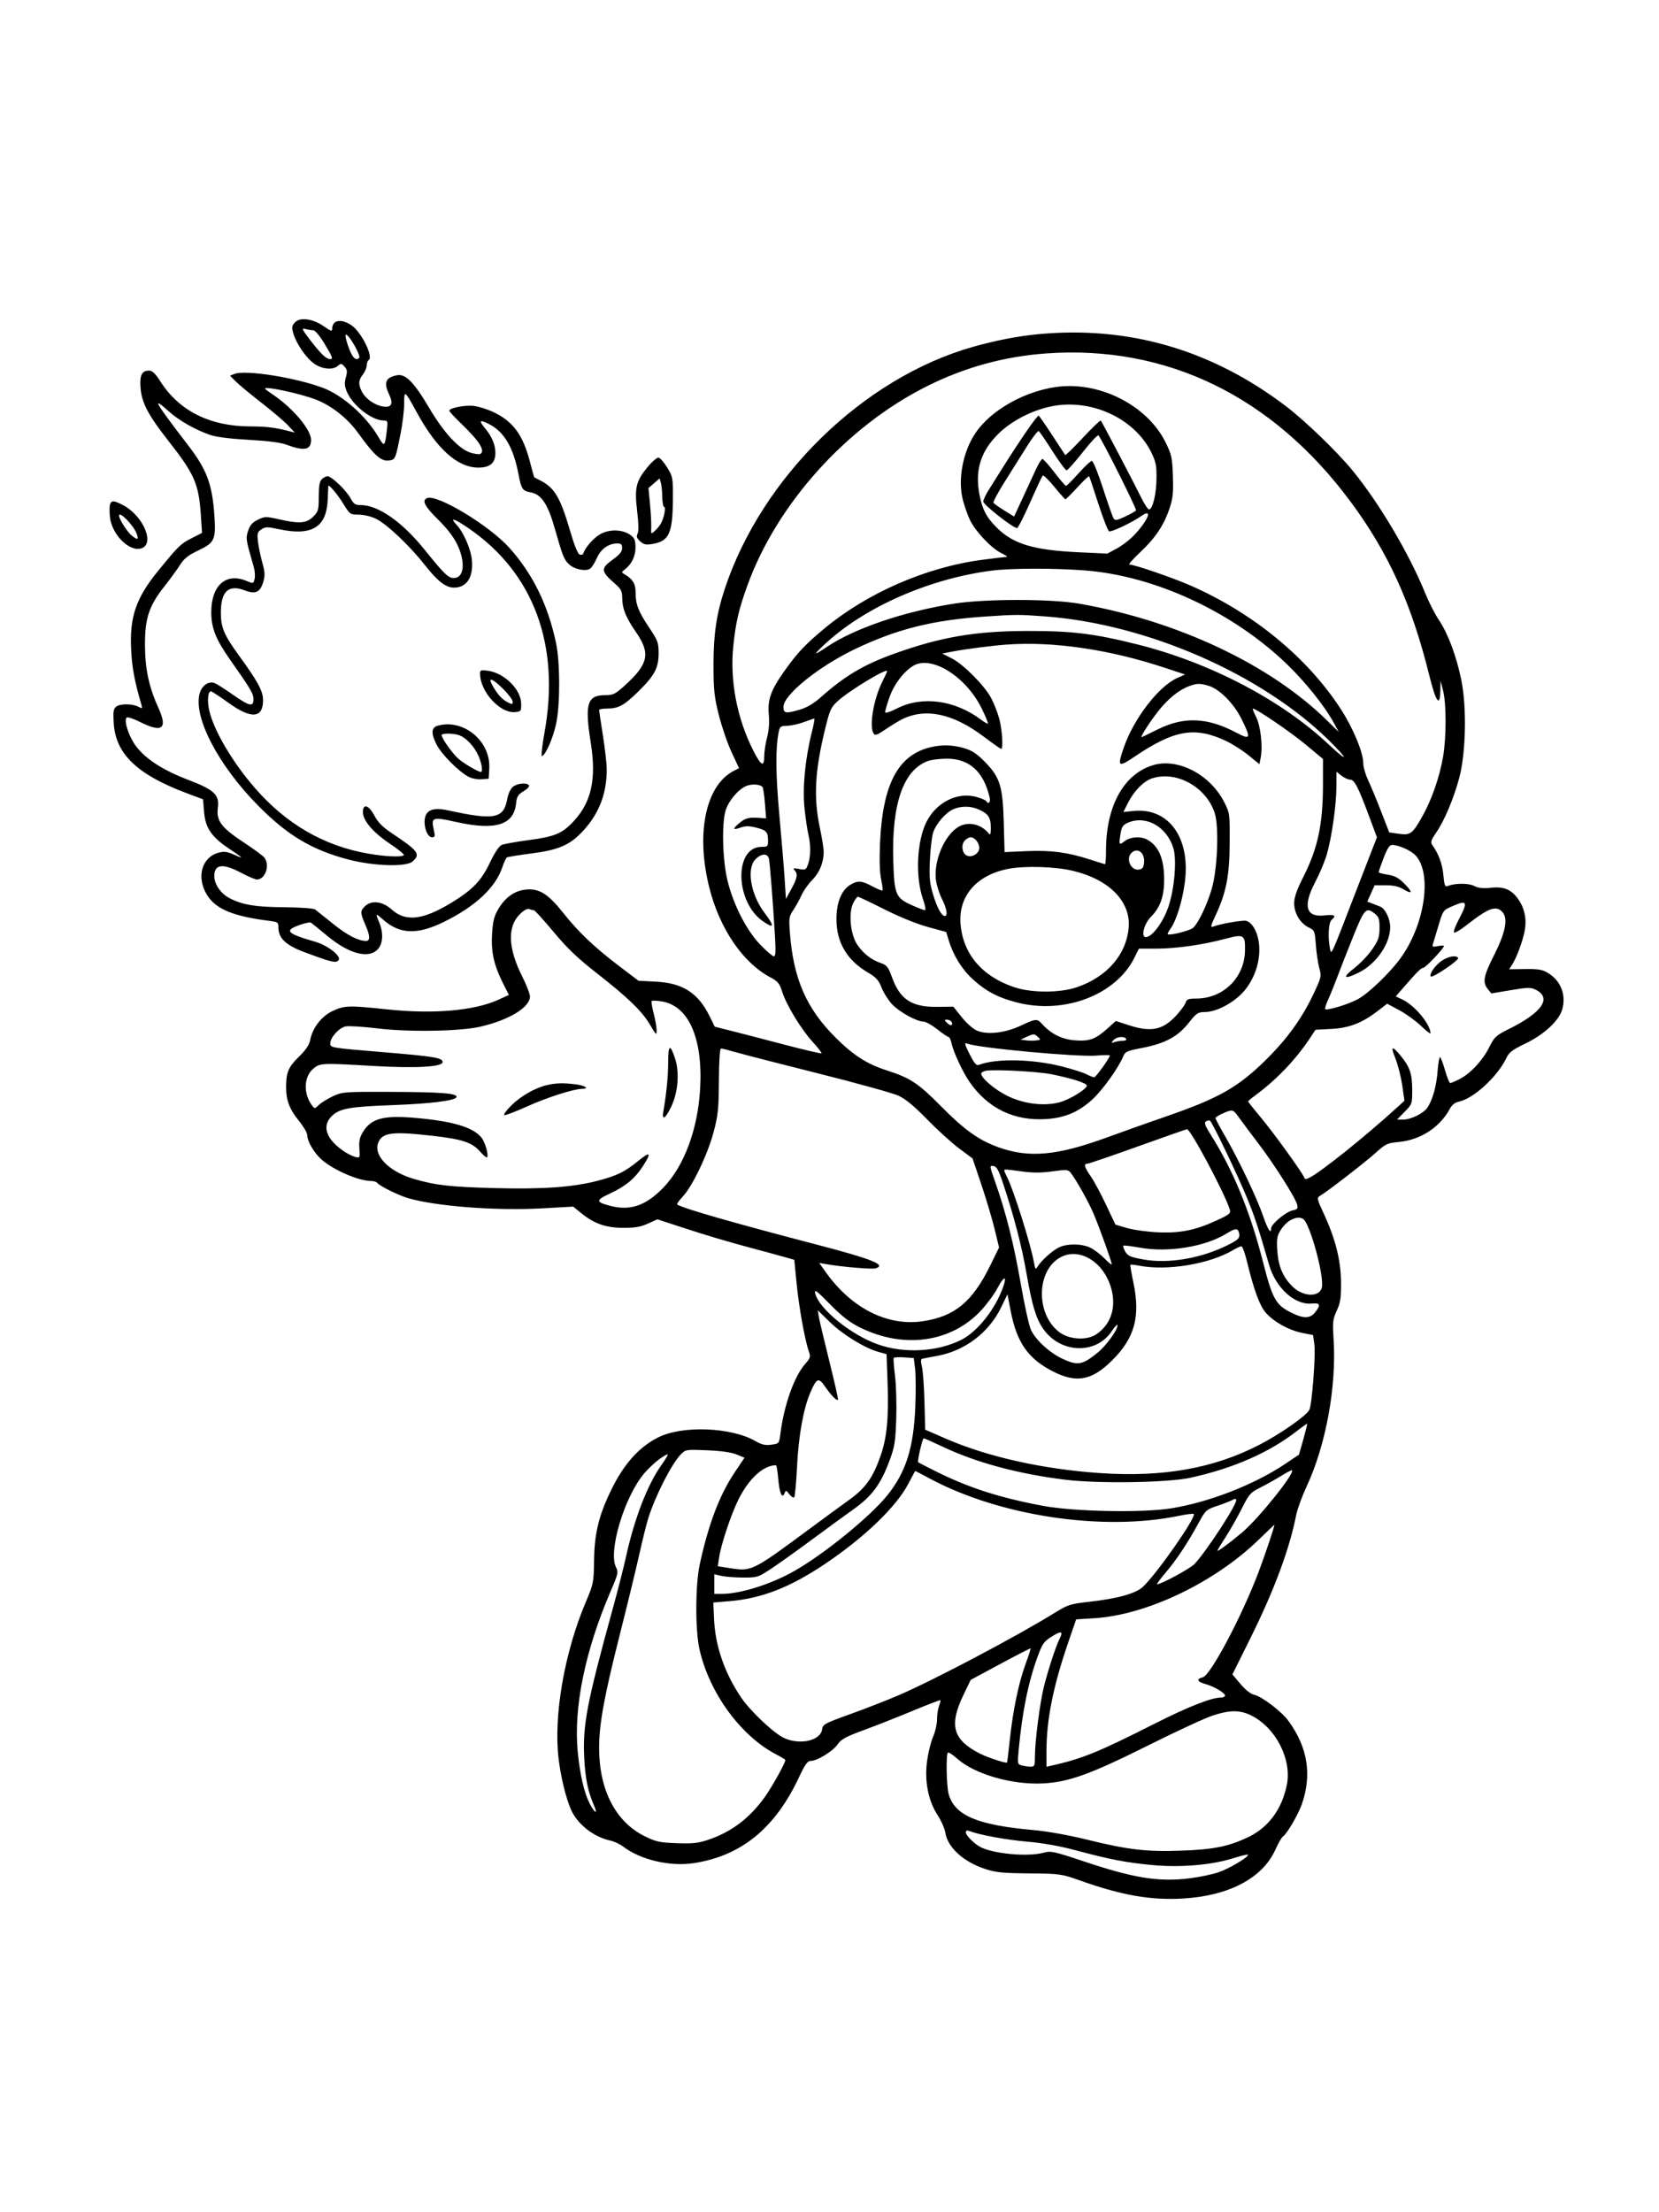<svg xmlns="http://www.w3.org/2000/svg" width="864" height="1152" viewBox="0 0 864 1152" version="1.1">
	<path d="M 153.590 167.901 C 151.930 169.735, 151.831 170.494, 152.822 173.800 C 154.458 179.260, 159.678 186.709, 163.860 189.551 C 167.962 192.339, 173.495 192.767, 176.009 190.492 C 177.502 189.140, 177.855 189.183, 179.410 190.900 C 180.852 192.494, 180.971 193.445, 180.115 196.544 C 179.318 199.432, 179.426 201.085, 180.592 203.885 C 183.592 211.088, 193.550 218.918, 199.784 218.978 C 201.950 218.999, 202.037 219.273, 201.454 224.250 C 200.478 232.578, 200.161 232.840, 197.204 227.765 C 190.762 216.709, 178.518 205.834, 168.143 201.952 C 153.730 196.559, 127.893 192.494, 122.140 194.715 L 119.780 195.626 122.893 198.739 C 124.606 200.452, 130.618 205.434, 136.253 209.810 C 141.889 214.186, 148.075 219.454, 150 221.515 L 153.500 225.264 150.500 224.500 C 142.926 222.573, 138.840 222.084, 129.960 222.044 C 109.284 221.949, 93.289 213.911, 83.610 198.750 C 80.849 194.426, 79.356 193, 77.592 193 C 73.864 193, 72.710 195.312, 73.181 201.832 C 73.746 209.635, 77.102 216.078, 87.506 229.329 C 101.395 247.020, 103.514 251.870, 104.619 268.500 L 105.216 277.500 99.618 280.367 C 94.081 283.204, 92.947 284.310, 82.569 297 C 70.785 311.409, 67.416 321.215, 68.311 338.500 C 68.798 347.911, 70.033 354.522, 73.608 366.863 C 74.239 369.041, 74.121 369.135, 72.110 368.059 C 68.961 366.374, 62.491 366.347, 60.486 368.012 C 59.060 369.195, 58.845 370.677, 59.229 376.668 C 60.254 392.637, 71.428 403.353, 97.123 413.007 L 105.746 416.247 106.267 422.743 C 106.930 431, 110.116 435.776, 118.878 441.646 C 127.032 447.109, 127.369 447.493, 121.875 445.063 C 118.194 443.435, 116.684 443.249, 113.742 444.061 C 104.924 446.496, 102.134 457.089, 107.910 466.197 C 112.515 473.458, 121.522 477.171, 140.250 479.525 C 144.639 480.077, 145 480.334, 145 482.913 C 145 488.571, 148.803 492.200, 158.535 495.829 C 172.672 501.101, 174.791 501.614, 176.245 500.121 C 178.167 498.146, 170.947 492.367, 164.081 490.384 C 149.263 486.106, 147.850 484.588, 155.992 481.696 C 158.767 480.711, 161.424 480.144, 161.897 480.436 C 162.370 480.729, 166.185 483.817, 170.373 487.300 C 181.550 496.593, 191.691 499.400, 196.545 494.545 C 199.454 491.637, 199.837 485.938, 197.500 480.346 C 195.437 475.409, 195.511 475.364, 199.677 479.022 C 208.269 486.565, 217.385 486.856, 231.276 480.028 C 247.542 472.032, 258.001 462.267, 261.552 451.762 C 262.432 449.156, 263.539 446.785, 264.011 446.493 C 264.484 446.201, 270.187 445.278, 276.685 444.441 C 291.174 442.576, 296.941 440.033, 303.867 432.456 C 312.075 423.474, 316.019 413.114, 315.987 400.614 C 315.980 397.801, 315.086 389.875, 314 383 C 312.914 376.125, 312.020 370.163, 312.013 369.750 C 312.006 369.337, 313.771 369, 315.935 369 C 322.028 369, 324.953 367.429, 332.326 360.196 C 340.938 351.749, 343 347.871, 343 340.124 C 343 334.629, 342.607 333.580, 337.932 326.590 C 332.363 318.264, 331 314.659, 331 308.257 C 331 303.988, 329.528 301.600, 325.363 299.114 C 323.552 298.032, 323.553 297.960, 325.420 296.516 C 329.007 293.741, 330.988 289.626, 330.962 285 C 330.942 281.313, 330.464 280.155, 328.316 278.589 C 324.241 275.616, 317.294 275.455, 312.530 278.223 C 309.003 280.273, 304.818 285.045, 303.757 288.228 C 303.550 288.850, 302.690 289.095, 301.846 288.771 C 300.910 288.412, 299.030 283.766, 297.020 276.841 C 291.906 259.228, 288.859 254.007, 281.521 250.280 C 279.859 249.436, 278.389 248.654, 278.252 248.542 C 278.116 248.430, 277.133 244.930, 276.068 240.765 C 272.380 226.347, 267.090 219.220, 256.465 214.355 C 253.645 213.064, 249.345 211.735, 246.909 211.401 C 242.446 210.789, 234 212.402, 234 213.866 C 234 214.300, 236.731 217.278, 240.069 220.484 C 249.662 229.699, 252.854 234.736, 250.156 236.403 C 249.692 236.690, 247.589 236.449, 245.482 235.868 C 239.331 234.169, 231.312 225.626, 223.593 212.548 C 215.577 198.967, 211.187 194.513, 206.701 195.410 C 200.792 196.592, 199.714 199.236, 202.642 205.375 C 204.972 210.262, 203.896 212.407, 199.473 211.689 C 195.078 210.976, 190.413 207.699, 188.485 203.971 C 186.518 200.167, 186.641 198.016, 189 195 C 190.076 193.625, 190.966 191.514, 190.978 190.309 C 190.990 189.104, 191.452 187.839, 192.004 187.498 C 194.632 185.873, 188.216 172.898, 183.047 169.386 C 177.732 165.774, 173 166.619, 173 171.179 C 173 172.697, 172.376 172.521, 168.750 169.982 C 162.983 165.942, 156.204 165.012, 153.590 167.901 M 161.545 177.085 C 166.922 184.102, 169.828 186.916, 171.750 186.967 C 173.637 187.017, 173.351 186.201, 168.885 178.810 C 166.512 174.882, 164.078 171.994, 163.135 171.986 C 162.236 171.979, 160.404 171.680, 159.064 171.321 C 156.895 170.741, 157.165 171.370, 161.545 177.085 M 540.252 174.070 C 529.881 175.073, 518.084 177.383, 506.500 180.681 C 449.524 196.898, 396.792 248.357, 377.476 306.591 C 373.131 319.691, 371.552 330.392, 371.588 346.500 C 371.617 359.532, 371.986 362.943, 374.403 372.500 C 375.933 378.550, 378.915 387.215, 381.030 391.756 L 384.876 400.013 382.127 401.434 C 367.452 409.023, 362.263 434.070, 369.476 462.504 C 374.856 483.714, 386.920 501.375, 401.204 508.952 C 405.111 511.025, 405.974 512.075, 407.351 516.432 C 409.540 523.359, 417.215 535.980, 423.262 542.596 C 426.013 545.607, 428.066 548.267, 427.825 548.509 C 427.583 548.750, 418.861 546.708, 408.443 543.970 C 398.024 541.232, 385.617 538.014, 380.872 536.820 L 372.244 534.648 369.685 529.431 C 363.624 517.073, 355.651 511.907, 341.526 511.190 L 332.552 510.734 322.763 503.321 C 309.812 493.513, 301.274 485.419, 293.410 475.495 C 285.472 465.479, 280.852 462.568, 273.946 463.231 C 267.987 463.804, 263.089 467.285, 259.410 473.564 C 257.332 477.108, 256.666 479.810, 256.259 486.332 C 255.673 495.719, 257.236 502.676, 262.094 512.301 L 265.021 518.101 259.595 520.585 C 246.987 526.357, 225.685 528.196, 201.410 525.609 C 181.661 523.503, 179.466 523.570, 173.260 526.459 C 167.445 529.167, 162.736 535.265, 161.540 541.636 C 161.072 544.135, 159.280 546.768, 155.607 550.358 C 150.128 555.712, 148.995 558.461, 149.006 566.375 C 149.015 572.996, 150.806 577.684, 155.555 583.514 C 158 586.516, 160 589.896, 160 591.026 C 160 594.294, 163.571 600.416, 167.478 603.847 C 173.703 609.312, 186.744 614.963, 193.191 614.989 C 194.671 614.995, 196.166 615.460, 196.514 616.022 C 197.396 617.449, 207.684 622.536, 212.500 623.927 C 227.407 628.230, 258.456 630.585, 282.500 629.236 L 298.500 628.338 302.580 631.650 C 309.471 637.244, 315.434 639.349, 324.500 639.388 C 330.695 639.415, 333.612 638.919, 337.429 637.188 L 342.359 634.954 354.429 638.908 C 368.344 643.466, 379.352 646.728, 393.500 650.487 C 399 651.949, 405.788 653.797, 408.584 654.595 L 413.668 656.045 414.862 668.256 C 416.074 680.637, 419.171 697.886, 421.221 703.672 C 422.247 706.565, 422.078 707.147, 419.294 710.318 C 413.596 716.808, 408.294 731.764, 406.420 746.634 C 405.776 751.748, 405.758 751.769, 401.696 752.314 C 398.548 752.736, 396.693 752.325, 393.559 750.509 C 380.880 743.164, 355.426 742.165, 342.779 748.517 C 332.648 753.606, 324.686 762.599, 318.007 776.500 C 311.787 789.446, 309.592 798.620, 309.393 812.500 C 309.226 824.145, 309.099 824.787, 305.107 834.182 C 293.957 860.425, 288.192 893.642, 290.924 915.904 C 292.102 925.499, 294.561 935.672, 297.249 942.073 C 300.492 949.792, 309.049 956.574, 317.990 958.509 C 319.910 958.924, 322.858 960.315, 324.541 961.599 C 333.667 968.559, 349.020 972.133, 361.477 970.196 C 386.154 966.360, 403.690 952.009, 416.124 925.477 C 419.226 918.857, 420.549 917, 422.163 917 C 425.531 917, 433.763 911.969, 436.189 908.429 C 438.064 905.693, 440.378 904.428, 449.971 900.897 C 456.312 898.564, 467.774 894.044, 475.443 890.854 C 483.112 887.663, 489.537 885.204, 489.721 885.388 C 489.905 885.572, 489.593 886.939, 489.028 888.426 C 488.463 889.913, 488 893.069, 488 895.438 C 488 897.807, 487.094 901.795, 485.986 904.299 C 484.878 906.803, 483.470 912.404, 482.856 916.747 C 481.368 927.263, 483.353 937.640, 488.302 945.226 C 490.194 948.127, 492.004 952.229, 492.324 954.343 C 493.476 961.966, 501.672 969.475, 512.915 973.208 C 518.503 975.064, 521.998 975.420, 536 975.561 C 552.199 975.724, 552.685 975.792, 562.652 979.324 C 584.306 986.997, 599.330 989.625, 616 988.655 C 639.987 987.260, 657.468 978.064, 664.152 963.323 C 665.693 959.926, 667.451 956.839, 668.060 956.463 C 670.134 955.181, 676.157 944.857, 678.064 939.314 C 683.306 924.077, 680.997 909.840, 671.076 896.236 C 667.409 891.206, 657.212 883.425, 653.107 882.523 C 651.345 882.136, 648.586 879.952, 646.027 876.917 L 641.834 871.944 651.375 852.722 C 663.620 828.054, 671.618 806.509, 675.028 789 C 675.617 785.975, 678.086 779.225, 680.515 774 C 690.533 752.449, 696.091 722.111, 694.532 697.492 C 693.957 688.413, 694.111 687.020, 696.185 682.492 C 698.111 678.288, 698.458 675.922, 698.380 667.500 C 698.274 656.051, 695.445 644.943, 689.251 631.653 C 686.044 624.773, 685.790 623.697, 687.189 622.914 C 690.590 621.011, 710.791 605.429, 716.262 600.490 C 721.648 595.627, 722.446 595.248, 728.490 594.683 C 739.794 593.628, 749.950 587.010, 755.116 577.331 C 756.150 575.396, 757.773 574.093, 759.616 573.721 C 767.383 572.152, 779.887 560.705, 784.509 550.932 C 785.889 548.014, 787.660 546.662, 794.223 543.516 C 804.351 538.662, 812.182 531.322, 813.715 525.248 C 815.647 517.594, 812.689 510.501, 805.895 506.500 C 803.172 504.896, 800.859 504.525, 794.215 504.628 L 785.930 504.755 787.467 502.410 C 789.786 498.870, 793.013 490.207, 794.052 484.727 C 795.173 478.812, 794.061 473.174, 790.845 468.475 C 787.268 463.249, 783.385 461.577, 776.478 462.290 C 772.240 462.728, 769.877 462.470, 767.677 461.333 C 764.732 459.810, 757.644 459.859, 753.899 461.429 C 752.558 461.991, 752.200 461.044, 751.691 455.591 C 751.148 449.778, 749.250 444.687, 745.839 439.899 C 744.923 438.614, 745.352 437.349, 748.013 433.482 C 752.278 427.282, 757.145 415.703, 759.996 404.974 C 763.440 392.009, 763.928 368.126, 761.037 354.077 C 758.436 341.438, 754.061 329.763, 749.292 322.732 C 747.340 319.855, 744.208 313.720, 742.333 309.100 C 733.885 288.283, 718.298 261.968, 704.304 244.895 C 696.301 235.132, 679.474 218.919, 669.500 211.361 C 630.720 181.977, 587.486 169.503, 540.252 174.070 M 181.251 180.040 C 183.311 186.074, 185.231 188.169, 187.042 186.358 C 188.046 185.354, 182.228 174.909, 180.309 174.270 C 179.581 174.027, 179.933 176.181, 181.251 180.040 M 545 184.039 C 523.058 185.598, 502.344 191.295, 482.597 201.200 C 440.809 222.162, 404.581 262.424, 389.197 305 C 384.739 317.338, 383.164 324.129, 381.892 336.500 C 380.047 354.440, 383.852 374.245, 392.351 390.938 C 396.403 398.896, 397.996 399.711, 398.012 393.833 C 398.018 391.450, 398.684 387.025, 399.492 384 C 400.457 380.383, 400.762 376.275, 400.382 372 C 399.690 364.220, 401.512 359.241, 408.772 349.067 C 415.358 339.836, 419.253 335.702, 429.094 327.492 C 451.512 308.790, 482.349 295.342, 511.607 291.507 C 517.930 290.678, 523.642 290, 524.301 289.999 C 524.961 289.999, 523.591 289.054, 521.259 287.899 C 516.163 285.377, 507.999 276.704, 505.150 270.786 C 504.014 268.429, 502.371 263.800, 501.499 260.500 C 498.680 249.845, 501.447 235.139, 508.106 225.380 C 517.438 211.703, 538.865 201.035, 557 201.035 C 577.791 201.035, 598.693 213.317, 607.078 230.461 C 610.172 236.788, 610.515 238.383, 610.840 247.961 C 611.138 256.750, 610.839 259.560, 609.042 264.887 C 606.095 273.618, 601.558 280.348, 593.625 287.750 C 589.941 291.188, 587.515 294, 588.234 294 C 590.818 294, 610.691 300.819, 619.982 304.893 C 652.596 319.196, 680.778 342.326, 698.143 369.043 C 704.766 379.233, 710 391.840, 710 397.604 C 710 399.447, 711.124 403.328, 712.497 406.228 C 713.870 409.128, 716.907 416.445, 719.247 422.489 L 723.500 433.479 728.477 434.189 C 734.545 435.055, 735.653 434.231, 740.805 425.026 C 745.626 416.413, 749.684 404.754, 751.515 394.255 C 753.297 384.037, 753.301 366.417, 751.523 359.500 L 750.238 354.500 750.119 359.833 C 749.925 368.544, 747.809 365.606, 744.426 351.929 C 735.135 314.358, 723.065 287.740, 703.195 261 C 662.592 206.359, 607.573 179.592, 545 184.039 M 138 202.367 C 138 202.569, 139.688 203.856, 141.750 205.226 C 152.339 212.264, 162 223.640, 162 229.073 C 162 234.387, 158.489 235.049, 149.024 231.522 C 146.124 230.441, 139.257 229.565, 129.524 229.033 C 119.973 228.512, 112.678 227.590, 109.500 226.505 C 101.712 223.845, 93.235 219.017, 87.846 214.172 C 78.683 205.934, 80.487 209.073, 98.157 232.121 C 107.758 244.644, 110.565 252.239, 111.674 268.689 C 112.505 281.012, 111.738 282.642, 103.213 286.679 C 97.996 289.150, 95.891 290.821, 93.766 294.179 C 92.262 296.556, 88.578 301.609, 85.578 305.409 C 77.645 315.460, 75.500 321.863, 75.500 335.500 C 75.500 348.168, 77.504 357.647, 82.499 368.608 C 87.481 379.539, 84.495 381.803, 72.848 375.923 C 69.496 374.231, 66.387 373.219, 65.938 373.673 C 64.371 375.263, 67.099 383.597, 70.801 388.527 C 75.859 395.264, 84.787 401.025, 98.048 406.108 C 111.739 411.355, 114.348 413.855, 113.436 420.852 C 112.581 427.421, 115.352 431.070, 127.011 438.727 C 132.227 442.152, 137.058 445.726, 137.747 446.668 C 140.697 450.703, 138.126 458, 133.754 458 C 132.881 458, 129.197 456.425, 125.569 454.500 C 116.011 449.429, 111.600 449.981, 111.600 456.247 C 111.600 460.564, 115.106 465.515, 119.834 467.875 C 126.608 471.256, 133.228 472.326, 148.137 472.448 C 156.667 472.518, 163.343 473.007, 164.137 473.621 C 164.887 474.200, 169.194 477.646, 173.708 481.278 C 180.843 487.019, 186.585 489.975, 190.643 489.994 C 192.836 490.005, 192.767 487.362, 190.432 481.951 C 187.533 475.231, 187.501 474.499, 190 472 C 193.391 468.609, 199.212 469.293, 204.035 473.650 C 211.204 480.127, 220.160 479.135, 234.845 470.239 C 245.990 463.488, 250.587 458.747, 255.046 449.403 C 257.612 444.027, 259.906 440.572, 261.299 439.984 C 262.510 439.473, 268.854 438.343, 275.398 437.473 C 289.050 435.656, 292.867 434.037, 298.885 427.509 C 308.118 417.492, 310.669 405.476, 307.617 386.381 C 304.437 366.483, 305.832 362, 315.206 362 C 319.259 362, 320.389 361.455, 325.066 357.250 C 337.704 345.888, 338.933 340.390, 331.313 329.313 C 325.838 321.354, 324.104 317.071, 324.044 311.354 C 324.007 307.837, 323.430 306.710, 320.250 303.935 C 312.750 297.389, 312.675 296.008, 319.558 291.066 C 322.727 288.790, 324 287.177, 324 285.438 C 324 283.491, 323.486 283, 321.450 283 C 317 283, 312.948 285.863, 310.924 290.439 C 309.879 292.802, 308.339 295.303, 307.503 295.997 C 305.404 297.740, 299.267 296.599, 296.437 293.941 C 293.721 291.389, 293.095 289.830, 288.976 275.359 C 285.320 262.514, 281.989 257.464, 276.494 256.433 C 272.086 255.606, 271.536 254.805, 270.053 247.045 C 267.370 233.014, 262.618 224.886, 254.748 220.871 C 249.884 218.390, 249.197 218.886, 252.318 222.624 C 256.090 227.143, 258 231.570, 258 235.795 C 258 241.114, 255.257 243.500, 249.145 243.500 C 238.333 243.500, 227.565 233.892, 217.204 215 C 210.647 203.045, 210.503 202.943, 210.482 210.230 C 210.473 213.678, 209.660 220.550, 208.676 225.500 C 205.896 239.489, 205.911 239.457, 202.181 239.817 C 198.336 240.189, 194.650 236.826, 186.613 225.612 C 180.985 217.761, 172.519 211.091, 164.225 207.973 C 155.803 204.808, 138 201.002, 138 202.367 M 548.332 211.452 C 537.906 213.386, 526.739 219.101, 519.771 226.069 C 510.784 235.056, 507.760 244.647, 510.007 257.039 C 511.468 265.094, 513.683 269.401, 519.141 274.795 C 527.811 283.365, 538.306 286.495, 562.086 287.602 L 576.709 288.283 581.953 285.429 C 584.837 283.859, 589.065 280.494, 591.348 277.951 C 598.493 269.994, 600.238 264.577, 594.308 268.764 C 589.704 272.015, 578.878 277.167, 577.646 276.694 C 577.016 276.452, 574.490 270.010, 572.033 262.377 C 569.577 254.745, 567.410 248.283, 567.218 248.018 C 567.026 247.752, 564.289 250.340, 561.137 253.768 C 557.984 257.195, 555.168 260, 554.877 260 C 554.587 260, 551.956 257.050, 549.030 253.444 C 546.105 249.839, 543.395 247.251, 543.008 247.694 C 542.622 248.137, 539.664 254.463, 536.436 261.750 C 533.208 269.038, 530.172 275, 529.689 275 C 527.616 275, 512.005 262.751, 512.079 261.182 C 512.122 260.257, 513.359 257.599, 514.829 255.275 C 516.298 252.951, 519.267 248.226, 521.426 244.775 C 531.063 229.373, 540.252 216.038, 540.938 216.462 C 541.349 216.716, 544.550 221.328, 548.050 226.712 C 551.551 232.095, 554.571 236.711, 554.761 236.970 C 554.951 237.228, 559.084 233.178, 563.946 227.970 C 568.808 222.761, 573.013 218.725, 573.290 219 C 573.846 219.551, 589.797 249.975, 594.523 259.500 C 596.160 262.800, 597.932 265.420, 598.461 265.323 C 600.355 264.974, 602.192 257.355, 602.296 249.420 C 602.386 242.474, 602.009 240.538, 599.602 235.619 C 591.033 218.105, 568.847 207.647, 548.332 211.452 M 534.821 232.455 C 531.894 237.122, 526.660 245.452, 523.189 250.967 C 519.718 256.482, 517.106 261.363, 517.385 261.814 C 517.664 262.265, 520.195 264.065, 523.010 265.815 L 528.128 268.997 532.419 259.749 C 534.779 254.662, 537.894 247.912, 539.342 244.750 C 540.790 241.588, 542.386 239, 542.888 239 C 543.391 239, 546.205 242.150, 549.141 246 C 552.077 249.850, 554.794 253, 555.178 253 C 555.562 253, 558.491 250.075, 561.688 246.501 C 564.885 242.926, 568.021 240.001, 568.657 240.001 C 569.293 240, 571.887 246.412, 574.421 254.250 C 576.954 262.087, 579.442 269.153, 579.948 269.952 C 580.730 271.186, 581.637 271.044, 585.999 269 C 588.822 267.678, 591.358 266.230, 591.634 265.782 C 592.083 265.057, 573.841 228.633, 572.078 226.733 C 571.687 226.311, 568.021 230.220, 563.933 235.418 C 559.845 240.617, 556.050 244.892, 555.500 244.918 C 554.950 244.943, 551.640 240.470, 548.144 234.976 C 544.649 229.482, 541.418 224.758, 540.965 224.478 C 540.512 224.198, 537.747 227.788, 534.821 232.455 M 337.220 243.276 C 331.175 250.611, 330.390 253.935, 331.821 266.131 C 332.583 272.625, 332.659 276.769, 332.036 277.932 C 331.306 279.296, 331.613 280.228, 333.323 281.834 C 335.141 283.542, 336.326 283.824, 339.535 283.313 C 348.455 281.895, 350.324 277.885, 350.431 259.927 C 350.498 248.725, 350.403 248.196, 347.461 243.433 C 345.790 240.727, 343.765 238.416, 342.961 238.297 C 342.157 238.179, 339.574 240.420, 337.220 243.276 M 167.571 249.571 C 166.422 250.721, 166 253.159, 166 258.648 C 166 265.611, 165.788 266.365, 163.077 269.077 C 159.601 272.553, 155.903 272.826, 145.160 270.400 C 138.453 268.885, 137.872 268.899, 134.287 270.650 C 131.440 272.041, 130.185 273.465, 129.230 276.389 C 127.922 280.397, 127.979 280.762, 132.155 295.224 C 132.746 297.272, 132.944 300.087, 132.595 301.479 C 131.969 303.972, 131.905 303.987, 128.358 302.505 C 117.699 298.051, 110.071 304.805, 110.022 318.739 C 109.993 326.877, 112.346 332.884, 119.606 343.210 C 130.643 358.910, 132 361.196, 132 364.100 C 132 368.286, 130.004 367.837, 121.152 361.661 C 116.944 358.725, 112.707 356.037, 111.738 355.688 C 108.583 354.552, 105.068 357.035, 103.949 361.190 C 100.629 373.520, 113.752 398.608, 134.500 419.598 C 149.777 435.054, 162.497 442.632, 181.509 447.607 C 194.689 451.057, 211.609 451.557, 214.890 448.595 C 219.135 444.762, 217.945 443.151, 204 433.840 C 199.251 430.669, 196.827 428.221, 195 424.753 C 192.093 419.233, 189 418.252, 189 422.850 C 189 427.294, 194.228 433.448, 202.984 439.311 C 207.390 442.260, 210.695 444.972, 210.330 445.336 C 209.213 446.454, 200.708 446.078, 191.745 444.515 C 168.731 440.501, 149.149 429.179, 132.853 410.461 C 121.187 397.062, 111.506 380.710, 109.035 370.232 C 107.816 365.068, 108.228 360, 109.865 360 C 110.319 360, 114.430 362.700, 119 366 C 130.849 374.557, 137 374.085, 137 364.620 C 137 359.899, 134.355 354.988, 124.546 341.500 C 116.705 330.717, 115.049 326.839, 115.022 319.200 C 114.983 307.947, 118.969 304.189, 127.492 307.444 C 133.065 309.572, 135.482 308.461, 137.112 303.020 C 138.093 299.745, 138 298.003, 136.560 292.787 C 135.606 289.329, 134.598 284.400, 134.322 281.833 C 133.881 277.745, 134.109 276.976, 136.159 275.645 C 138.219 274.307, 139.282 274.293, 145 275.527 C 162.427 279.288, 170.081 274.677, 170.675 260.058 C 170.821 256.451, 170.954 253.318, 170.970 253.095 C 171.062 251.845, 175.649 257.250, 178.720 262.225 C 182.215 267.887, 182.373 268, 186.826 268 C 189.385 268, 193.248 268.910, 195.672 270.083 C 201.354 272.834, 213.123 283.921, 221.069 294.010 C 227.922 302.710, 232.138 306, 236.434 306 C 242.949 306, 246.449 300.801, 245.801 292.090 C 245.366 286.241, 241.560 277.332, 237.755 273.254 C 233.916 269.140, 236.568 269.955, 244.274 275.257 C 277.888 298.385, 291.805 335.906, 283.602 381.285 C 282.289 388.547, 281.722 393.926, 282.289 393.737 C 284.203 393.099, 288.050 384.279, 289.625 376.916 C 291.771 366.887, 291.740 345.012, 289.565 334.760 C 285.372 314.994, 277.426 298.804, 265.284 285.287 C 254.824 273.640, 227.837 257.314, 222.459 259.377 C 219.530 260.501, 221.153 263.704, 228.110 270.527 C 232.754 275.081, 236.222 279.581, 238.109 283.500 C 242.558 292.738, 241.745 301, 236.388 301 C 233.463 301, 231.453 299.059, 221.186 286.321 C 209.348 271.632, 196.960 263, 187.717 263 C 185.008 263, 184.132 262.400, 182.551 259.465 C 180.318 255.318, 172.685 248, 170.594 248 C 169.796 248, 168.436 248.707, 167.571 249.571 M 340.612 251.645 L 337.724 254.141 338.507 262.321 C 338.938 266.819, 339.230 272.253, 339.155 274.396 C 339.021 278.282, 339.026 278.287, 341.103 276.407 C 342.248 275.370, 343.664 273.628, 344.249 272.535 C 345.845 269.553, 346.916 264, 345.895 264 C 345.403 264, 344.955 261.637, 344.900 258.750 C 344.845 255.863, 344.508 252.521, 344.150 251.324 L 343.500 249.149 340.612 251.645 M 57.345 262.542 C 57.020 263.390, 56.971 266.347, 57.237 269.113 C 58.096 278.059, 66.990 287.223, 73.280 285.644 C 81.040 283.697, 74.725 268.471, 63.858 262.928 C 59.289 260.597, 58.119 260.528, 57.345 262.542 M 62 268.540 C 62 270.308, 66.359 277.137, 68.625 278.919 C 71.812 281.427, 72.389 281.153, 71.095 277.750 C 69.438 273.392, 62 265.860, 62 268.540 M 516.506 297.149 C 483.915 301.323, 450.065 316.248, 429.500 335.510 C 423.322 341.297, 423.559 341.642, 430.500 336.963 C 444.970 327.207, 470.820 318.407, 497 314.324 C 513.257 311.789, 547.419 311.802, 562 314.348 C 613.066 323.265, 661.185 345.890, 690.854 374.934 L 697.209 381.155 694.521 376.215 C 689.804 367.550, 679.442 354.658, 669.785 345.443 C 641.578 318.525, 601.610 299.994, 565.500 297.092 C 549.508 295.806, 526.780 295.833, 516.506 297.149 M 513 321.067 C 485.871 322.879, 467.022 327.591, 445.318 337.986 C 426.248 347.120, 408 361.863, 408 368.136 C 408 371.531, 409.231 371.715, 416.834 369.457 C 420.170 368.466, 423.890 366.262, 427.224 363.301 C 440.128 351.840, 449.799 346.103, 465.982 340.309 C 490.092 331.677, 508.001 328.631, 535 328.573 C 558.216 328.522, 569.819 329.935, 592.210 335.537 C 630.151 345.030, 667.358 364.500, 692.183 387.854 C 702.304 397.375, 702.357 395.663, 692.250 385.696 C 657.119 351.051, 597.207 324.867, 544.193 320.987 C 530.198 319.963, 529.499 319.965, 513 321.067 M 524 335.680 C 516.761 336.211, 502.977 337.979, 496.605 339.194 L 490.710 340.317 495.604 342.804 C 501.780 345.943, 512.690 356.929, 516.230 363.575 C 517.718 366.366, 519.624 371.298, 520.467 374.535 C 521.974 380.322, 522.565 390, 521.411 390 C 521.087 390, 516.925 387.069, 512.161 383.487 C 496.200 371.486, 481.870 368.501, 469.648 374.634 C 467.917 375.502, 464.110 377.834, 461.188 379.815 C 456.785 382.801, 455.718 383.168, 454.953 381.959 C 452.551 378.162, 454.979 363.922, 459.574 354.855 C 460.908 352.221, 462 349.820, 462 349.519 C 462 347.681, 442.292 359.610, 436.308 365.068 C 432.746 368.318, 432.158 369.615, 429.728 379.568 C 424.361 401.562, 423.634 415.223, 426.984 431.098 C 428.076 436.269, 428.973 441.850, 428.979 443.500 C 428.997 449.009, 426.819 454.417, 423.070 458.165 C 421.030 460.206, 418.491 463.805, 417.430 466.163 C 416.368 468.521, 414.429 472.029, 413.121 473.960 C 410.922 477.204, 410.790 478.106, 411.385 485.847 C 413.229 509.841, 420.028 525.330, 435.390 540.540 C 444.643 549.701, 451.562 554.103, 461.967 557.448 C 474.092 561.346, 478.193 564.061, 490 576.004 C 502.291 588.437, 509.675 593.712, 519.992 597.431 C 535.843 603.145, 550.454 601.831, 576.370 592.362 C 584.691 589.322, 598.700 584.347, 607.500 581.307 C 635.174 571.747, 645.216 565.978, 660.091 551.096 C 670.838 540.344, 678.352 529.794, 684.293 517.117 C 688.162 508.860, 688.257 508.412, 687.061 504.034 C 686.381 501.540, 685.581 496.125, 685.284 492 C 684.765 484.808, 684.616 484.438, 681.631 483 C 677.174 480.852, 674 475.611, 674 470.400 C 674 467.231, 675.303 463.512, 678.940 456.298 C 686.362 441.577, 688.996 429.025, 688.999 408.366 L 689 395.232 679.750 387.540 C 671.926 381.033, 654.233 369, 652.490 369 C 652.198 369, 652.936 370.913, 654.130 373.250 C 656.484 377.860, 657.709 388.405, 656.587 394.389 L 655.918 397.956 650.242 393.333 C 647.120 390.790, 641.880 387.440, 638.598 385.887 C 622.353 378.205, 611.646 380.017, 591 393.946 C 582.241 399.855, 581.742 399.419, 585.360 389.016 C 590.534 374.137, 603.427 357.397, 613.020 353.102 L 617.199 351.232 606.349 347.653 C 577.411 338.107, 548.400 333.889, 524 335.680 M 475.439 346.816 C 470.415 349.975, 465.554 356.475, 463.196 363.189 C 461.977 366.660, 460.984 370.069, 460.990 370.764 C 460.996 371.584, 463.200 370.916, 467.250 368.868 C 480.281 362.277, 497.291 364.560, 510.816 374.713 C 512.639 376.082, 514.303 377.030, 514.513 376.820 C 514.724 376.610, 513.316 373.172, 511.385 369.180 C 503.192 352.242, 484.904 340.864, 475.439 346.816 M 250 350.719 C 250 360.132, 260.389 371.571, 268.249 370.813 C 271.364 370.513, 271.497 370.325, 271.419 366.315 C 271.275 358.950, 262.594 350.426, 254.072 349.283 C 250.495 348.803, 250 348.978, 250 350.719 M 256.107 356.250 C 258.559 360.937, 261.256 364.081, 264.079 365.541 C 266.743 366.919, 267 366.905, 267 365.383 C 267 364.465, 264.814 361.529, 262.143 358.857 C 256.858 353.572, 254.078 352.372, 256.107 356.250 M 619.500 357.227 C 614.156 359.132, 608.320 363.812, 603.292 370.225 C 598.259 376.645, 593.351 384.449, 594.731 383.840 C 595.154 383.653, 598.923 381.812, 603.106 379.749 C 616.680 373.056, 628.786 373.568, 643.750 381.469 C 651.372 385.493, 651.688 384.643, 646.459 374.190 C 642.397 366.072, 634.888 358.619, 629.169 357.030 C 624.758 355.805, 623.413 355.833, 619.500 357.227 M 418.500 376.090 C 415.750 377.092, 411.865 377.932, 409.867 377.956 C 406.729 377.994, 406.152 378.375, 405.639 380.750 C 403.835 389.107, 403.913 402.847, 405.889 424.500 C 407.043 437.150, 408.284 452.133, 408.647 457.796 L 409.307 468.092 412.153 462.886 C 415.286 457.157, 415.632 455.046, 413.750 453.122 C 412.738 452.088, 413.191 451.971, 416.122 452.509 C 419.533 453.136, 419.809 452.987, 420.872 449.938 C 422.243 446.004, 422.287 439.878, 420.982 434.500 C 420.448 432.300, 419.550 426.197, 418.988 420.937 C 417.856 410.361, 419.346 394.868, 422.804 381.250 C 423.817 377.262, 424.388 374.060, 424.073 374.134 C 423.758 374.207, 421.250 375.088, 418.500 376.090 M 228 377.891 C 224.571 378.839, 224.381 381.845, 227.378 387.759 C 229.955 392.845, 239.016 401.923, 244.181 404.594 C 245.798 405.430, 248.781 405.976, 250.810 405.807 L 254.500 405.500 254.805 400.179 C 255.619 385.962, 241.442 374.174, 228 377.891 M 230 382.804 C 230 384.537, 235.839 392.687, 238.965 395.317 C 241.957 397.835, 249.122 402, 250.460 402 C 251.611 402, 250.870 397.310, 249.103 393.421 C 246.954 388.689, 242.829 384.266, 239.322 382.932 C 236.315 381.789, 230 381.702, 230 382.804 M 484.718 389.092 C 467.713 393.096, 459.659 408.319, 458.316 439 C 457.935 447.695, 458.137 454.420, 458.883 457.896 C 459.520 460.864, 459.849 463.484, 459.614 463.720 C 459.378 463.955, 457.010 462.989, 454.351 461.574 C 448.656 458.542, 446.814 458.406, 442.883 460.728 C 438.179 463.507, 435.532 470.166, 435.619 479 C 435.736 490.913, 441.165 500.047, 451.870 506.342 C 456.283 508.937, 457.576 510.355, 459.121 514.294 C 460.155 516.931, 462.585 520.800, 464.520 522.891 C 468.231 526.903, 477.435 532, 480.966 532 C 482.117 532, 485.336 533.800, 488.119 536 C 490.902 538.200, 493.553 540, 494.010 540 C 494.467 540, 495.156 541.462, 495.541 543.250 C 496.535 547.873, 501.292 558.110, 504.842 563.271 C 514.440 577.220, 528.226 583.887, 545.085 582.732 C 554.792 582.066, 561.986 578.951, 569.127 572.320 C 574.270 567.543, 582.489 556.063, 584.857 550.346 C 585.994 547.600, 586.739 547.252, 594.793 545.708 C 606.671 543.431, 613.395 539.828, 618.996 532.739 C 623.116 527.526, 623.841 527.037, 627.500 527.010 C 633.315 526.967, 641.788 522.628, 647.115 516.966 C 653.160 510.540, 656.530 500.783, 655.735 492.010 C 655.168 485.761, 652.427 480.588, 649.128 479.541 C 647.431 479.002, 635.681 481.031, 631.753 482.540 C 630.308 483.096, 630.519 482.114, 632.980 476.856 C 638.619 464.806, 640.311 456.185, 640.410 439 C 640.498 423.761, 640.451 423.403, 637.571 417.719 C 630.330 403.430, 613.600 394.645, 600.750 398.387 C 585.307 402.883, 576 419.644, 576 442.958 C 576 446.831, 575.789 450, 575.531 450 C 575.273 450, 571.785 448.933, 567.781 447.630 C 556.088 443.823, 547.365 442.661, 534.680 443.221 L 523.174 443.728 522.766 428.614 C 522.248 409.464, 520.827 404.829, 513.027 396.841 C 508.715 392.427, 506.305 390.833, 502.068 389.591 C 496.161 387.861, 490.623 387.701, 484.718 389.092 M 483.500 396.207 C 470.555 400.732, 464.343 418.323, 465.211 448 C 465.733 465.869, 466.436 467.576, 474.817 471.337 C 478.080 472.802, 481.186 474, 481.720 474 C 482.253 474, 481.791 471.413, 480.692 468.250 C 476.605 456.487, 477.460 437.946, 482.553 427.895 C 487.694 417.750, 498.717 412.261, 508.468 414.991 C 510.989 415.697, 513.291 416.663, 513.585 417.137 C 514.787 419.082, 515.997 417.823, 515.398 415.250 C 512.247 401.701, 504.657 394.930, 492.790 395.079 C 489.330 395.122, 485.150 395.630, 483.500 396.207 M 696 409.549 C 696 418.992, 693.551 436.248, 690.961 445.051 C 689.901 448.654, 687.226 455.033, 685.017 459.226 C 678.355 471.870, 680.061 477.864, 689.985 476.688 C 695.105 476.082, 696.171 476.783, 693.500 479 C 691.902 480.326, 691.462 488.061, 692.647 493.986 C 693.360 497.551, 692.963 498.416, 705.478 466 C 708.132 459.125, 711.833 449.568, 713.704 444.761 L 717.104 436.023 712.903 424.761 C 707.276 409.675, 705.359 406, 703.115 406 C 702.100 406, 700.084 405.067, 698.635 403.927 L 696 401.855 696 409.549 M 600.094 405.292 C 595.700 406.694, 590.651 411.781, 587.521 417.959 L 585.042 422.851 590.271 422.315 C 608.694 420.428, 620.137 436.350, 617.047 459.572 C 615.778 469.105, 612.678 479.239, 609.788 483.297 C 608.685 484.847, 607.943 486.274, 608.141 486.469 C 609.017 487.333, 619.684 484.668, 621.359 483.166 C 624.100 480.710, 628.652 471.182, 631.076 462.829 C 634.079 452.476, 634.928 430.310, 632.590 423.272 C 628.107 409.775, 612.720 401.261, 600.094 405.292 M 267.108 409.750 C 265.844 410.796, 264.637 413.452, 264.107 416.355 C 262.286 426.313, 257.296 427.234, 233.462 422.011 C 225.510 420.268, 221.665 421.791, 221.178 426.876 C 220.758 431.260, 222.751 436, 225.015 436 C 226.577 436, 226.677 435.507, 225.853 431.841 C 224.453 425.609, 225.360 425.300, 237.222 427.970 C 257.854 432.613, 267.486 429.740, 268.746 418.564 C 269.179 414.723, 269.768 413.744, 272.686 412.023 C 274.573 410.909, 275.839 409.549, 275.500 408.999 C 274.506 407.392, 269.404 407.849, 267.108 409.750 M 388.481 409.371 C 384.233 411.254, 379.306 417.212, 377.843 422.237 C 375.800 429.253, 376.327 448.103, 378.857 458.500 C 381.931 471.131, 388.758 484.483, 395.969 491.967 C 399.165 495.285, 402.334 498, 403.010 498 C 403.946 498, 404.083 495.441, 403.585 487.250 C 402.429 468.237, 400.969 449.563, 400.459 447.250 C 399.794 444.239, 396.577 444.332, 393.455 447.455 C 388.692 452.217, 390.911 465.688, 398.015 475.142 C 403.508 482.453, 403.328 483.853, 397.416 479.802 C 382.765 469.763, 382.186 441, 396.635 441 C 399.768 441, 399.999 440.776, 399.985 437.750 C 399.963 433.216, 399.138 432.315, 393.772 430.964 C 390.270 430.082, 388.254 430.065, 385.873 430.895 C 381.550 432.401, 381.312 431.756, 385.034 428.624 C 388.197 425.963, 389.914 425.532, 395.744 425.932 L 398.988 426.155 398.365 418.327 C 398.023 414.022, 397.463 410.194, 397.122 409.821 C 395.762 408.335, 391.338 408.105, 388.481 409.371 M 496.481 421.394 C 492.444 423.153, 487.381 429.071, 485.934 433.723 C 485.288 435.800, 484.542 442.245, 484.276 448.044 C 483.875 456.791, 484.147 459.775, 485.870 465.544 C 487.980 472.611, 490.350 477, 492.057 477 C 493.730 477, 493.064 473.059, 490.553 468.104 C 489.207 465.448, 487.810 461.045, 487.448 458.320 C 486.134 448.414, 491.810 434.964, 499.154 430.583 C 504.105 427.630, 510.870 429.042, 514.750 433.837 C 515.793 435.126, 516 434.616, 516 430.763 C 516 425.613, 514.524 423.535, 509.322 421.361 C 505.264 419.666, 500.419 419.678, 496.481 421.394 M 587.399 428.428 C 584.929 429.503, 584.168 430.564, 583.660 433.639 C 582.606 440.020, 582.749 440.342, 585.635 438.073 C 588.558 435.773, 593.911 435.354, 597.316 437.157 C 603.290 440.321, 606.186 446.890, 606.286 457.500 C 606.372 466.620, 604.320 472.526, 599.333 477.513 C 595.812 481.034, 594.075 488, 596.718 488 C 599.994 488, 605.683 480.399, 608.446 472.332 C 611.702 462.826, 612.971 447.534, 611.012 441.426 C 607.450 430.323, 596.673 424.391, 587.399 428.428 M 502.517 437.626 C 500.531 439.612, 500.896 443.920, 503.172 445.345 C 505.765 446.968, 510 444.641, 510 441.593 C 510 438.919, 507.651 436, 505.500 436 C 504.754 436, 503.411 436.732, 502.517 437.626 M 720.587 446.771 C 719.164 450.495, 718 453.819, 718 454.158 C 718 454.496, 720.120 455.091, 722.710 455.479 C 726.342 456.024, 728.322 457.086, 731.353 460.117 C 735.912 464.677, 735.692 466.002, 730.863 463.058 C 728.496 461.615, 725.782 461.006, 721.701 461.004 L 715.902 461 713.988 465.250 L 712.073 469.500 714.286 470.359 C 715.504 470.832, 717.536 471.621, 718.802 472.112 C 721.389 473.115, 724 478.479, 724 482.790 C 724 491.521, 716.690 502.048, 707.506 506.541 C 699.836 510.294, 698.799 509.170, 705.303 504.152 C 708.347 501.804, 712.538 497.413, 714.617 494.395 C 717.843 489.711, 718.404 488.097, 718.448 483.367 C 718.492 478.716, 718.121 477.520, 716.139 475.913 C 711.458 472.119, 710.637 472.989, 704.504 488.250 C 701.355 496.087, 697.697 505.425, 696.376 509 C 695.056 512.575, 693.004 517.636, 691.818 520.247 C 690.631 522.858, 689.883 525.216, 690.155 525.488 C 691.050 526.383, 702.259 522.984, 707.100 520.349 C 712.669 517.318, 723.421 507.052, 729.154 499.292 C 741.853 482.102, 745.983 455.470, 737.463 445.711 C 735.088 442.990, 728.543 440, 724.962 440 C 723.677 440, 722.448 441.901, 720.587 446.771 M 589.200 444.200 C 586.198 447.202, 588.972 453.421, 593.056 452.845 C 595.005 452.570, 595.564 451.829, 595.818 449.185 C 596.316 444.002, 592.370 441.030, 589.200 444.200 M 525.251 452.426 C 508.577 455.607, 499.016 466.635, 500.257 481.252 C 501.579 496.808, 511.407 508.382, 528.113 514.056 C 537.098 517.107, 551.984 517.124, 560.829 514.094 C 576.654 508.672, 586.773 496.921, 587.817 482.755 C 588.805 469.335, 577.621 458.020, 558.902 453.503 C 549.658 451.272, 533.935 450.769, 525.251 452.426 M 444.406 470.182 C 441.769 475.281, 442.884 486.782, 446.524 492.034 C 449.773 496.722, 453.755 499.807, 458.791 501.539 C 461.869 502.597, 462.596 503.532, 464.561 508.959 C 468.723 520.453, 474.854 524.470, 488 524.316 L 496.500 524.217 500.884 529.715 C 503.420 532.896, 506.792 535.851, 508.882 536.724 C 514.279 538.979, 523.416 537.930, 531.558 534.119 C 539.459 530.422, 540.116 530.362, 542.595 533.116 C 547.369 538.421, 553.097 541.274, 559.954 541.765 C 567.564 542.309, 570.603 541.160, 577.113 535.279 L 581.107 531.670 587.804 533.850 C 599.315 537.596, 605.466 536.416, 612.252 529.161 C 614.729 526.514, 617.065 523.370, 617.445 522.174 C 618.026 520.341, 618.885 520, 622.918 520 C 637.066 520, 648.129 509.144, 648.391 495.006 C 648.544 486.742, 647.813 486.295, 638.321 488.839 C 626.576 491.988, 612.592 493.991, 602.320 493.996 L 593.140 494 590.820 498.679 C 581.197 518.084, 554.367 528.360, 529.756 522.065 C 519.756 519.508, 513.498 516.222, 506.572 509.892 C 500.854 504.666, 496.394 497.400, 494.006 489.420 L 492.785 485.340 483.143 482.697 C 477.359 481.112, 468.298 477.427, 460.500 473.489 C 453.350 469.877, 447.174 466.940, 446.776 466.961 C 446.377 466.983, 445.311 468.432, 444.406 470.182 M 756 472.058 C 751.638 473.990, 751.430 474.289, 749.220 481.776 C 747.965 486.024, 746.657 490.358, 746.312 491.407 C 745.759 493.089, 746.057 493.239, 748.842 492.682 C 750.579 492.334, 752 492.296, 752 492.596 C 752 493.815, 742.409 503.976, 741.247 503.987 C 740.075 503.999, 737.975 506.109, 730.106 515.182 L 726.912 518.864 730.449 520.543 C 736.809 523.561, 745 533.444, 745 538.100 C 745 538.570, 742.739 536.798, 739.975 534.162 C 737.211 531.526, 732.134 527.865, 728.692 526.026 L 722.434 522.682 717.467 526.495 C 709.328 532.742, 702.642 535.320, 693.302 535.813 L 685.103 536.245 682.382 540.373 C 674.926 551.679, 665.011 562.088, 653.841 570.337 C 651.729 571.897, 650 573.354, 650 573.576 C 650 573.798, 653.038 577.615, 656.750 582.059 C 663.445 590.074, 678.461 610.892, 679.258 613.265 C 679.579 614.222, 680.262 614.186, 682.292 613.105 C 688.740 609.670, 711.290 591.559, 727.432 576.851 L 731.437 573.203 730.255 565.093 C 729.605 560.633, 727.987 554.296, 726.661 551.012 C 724.131 544.749, 724.919 544.286, 729.235 549.500 C 734.169 555.460, 735.439 559.065, 735.470 567.199 C 735.500 574.832, 735.466 574.933, 731.547 578.949 L 727.594 583 730.837 583 C 734.880 583, 741.490 579.709, 743.447 576.721 C 746.145 572.603, 748.088 565.590, 748.693 557.781 C 749.022 553.536, 749.617 550.264, 750.016 550.510 C 750.414 550.756, 751.580 553.892, 752.607 557.479 C 753.635 561.065, 754.836 564, 755.277 564 C 755.719 564, 757.913 563.065, 760.153 561.922 C 765.807 559.037, 772.171 552.195, 775.604 545.308 C 778.269 539.964, 779.074 539.215, 785.682 535.933 C 803.088 527.289, 808.300 519.792, 799.916 515.457 C 797.268 514.087, 795.962 514.104, 786.825 515.626 L 776.675 517.317 774.838 515.048 C 771.991 511.532, 772.589 508.321, 778.141 497.314 C 784.075 485.550, 785.482 478.295, 782.475 474.972 C 779.162 471.311, 775.297 472.718, 763.739 481.790 C 760.571 484.277, 757.652 485.985, 757.252 485.585 C 756.853 485.186, 757.995 482.078, 759.791 478.680 C 764.699 469.392, 764.157 468.446, 756 472.058 M 270.595 476.205 C 264.145 482.655, 264.625 493.897, 271.974 508.502 C 274.188 512.902, 276 517.585, 276 518.906 C 276 524.594, 265.069 531.223, 250 534.673 C 239.501 537.077, 212.857 537.514, 196.686 535.548 C 189.089 534.625, 181.564 534.157, 179.963 534.508 C 176.482 535.273, 172 540.270, 172 543.387 C 172 545.585, 172.404 545.653, 198.250 547.801 C 226.250 550.128, 230.500 550.822, 230.500 553.072 C 230.500 555.578, 216.555 556.384, 195 555.124 C 167.317 553.506, 166.708 553.533, 163.111 556.560 C 158.240 560.659, 157.908 569.390, 162.390 575.519 C 163.827 577.484, 163.858 577.482, 166.182 575.299 C 167.471 574.088, 170.769 572.063, 173.512 570.799 C 178.314 568.586, 179.431 568.503, 203.500 568.590 C 229.988 568.685, 238.380 569.354, 237.729 571.320 C 237.125 573.145, 224.273 574.754, 204.500 575.480 C 182.341 576.293, 177.051 577.215, 173.038 580.964 C 169.148 584.598, 168.990 588.987, 172.580 593.693 C 175.355 597.332, 181.390 601.558, 185.167 602.506 C 187.410 603.070, 187.487 602.898, 187.155 598.068 C 186.890 594.211, 187.323 592.213, 189.018 589.471 C 193.373 582.424, 199.588 580.721, 215.895 582.103 C 235.690 583.781, 246.484 586.986, 250.793 592.463 C 252.738 594.937, 254.614 601.719, 253.626 602.707 C 253.350 602.984, 251.725 601.617, 250.015 599.670 C 245.833 594.906, 240.893 593.258, 225.506 591.492 C 204.449 589.074, 199.191 589.710, 197.027 594.935 C 194.261 601.614, 202.537 610.117, 215.479 613.894 C 227.041 617.268, 234.394 618.098, 258.069 618.702 C 283.088 619.341, 298.601 618.212, 311.500 614.816 C 321.404 612.209, 325.400 610.240, 332.463 604.487 C 338.721 599.389, 339.408 600.131, 334.913 607.135 C 330.728 613.658, 325.853 617.729, 317.720 621.497 C 310.042 625.053, 310.125 625.995, 318.294 628.053 C 328.320 630.577, 336.448 627.739, 345.317 618.616 C 356.243 607.378, 363.411 588.217, 364.626 567 C 366.139 540.561, 358.583 523.560, 344.371 521.428 C 341.916 521.060, 339.678 520.988, 339.398 521.269 C 339.117 521.549, 339.588 524.481, 340.444 527.784 C 341.300 531.086, 341.990 535.074, 341.978 536.644 C 341.958 539.245, 341.671 539.009, 338.759 534 C 334.537 526.736, 327.358 519.735, 311.073 507 C 300.742 498.921, 295.485 493.906, 288.275 485.250 C 283.122 479.063, 278.513 474, 278.034 474 C 277.555 474, 276.454 473.728, 275.587 473.395 C 274.585 473.011, 272.764 474.036, 270.595 476.205 M 750.924 500.273 C 747.423 502.631, 744.087 507.420, 745.181 508.515 C 746.072 509.405, 760.069 499.921, 759.419 498.868 C 758.442 497.289, 754.347 497.966, 750.924 500.273 M 493.262 532.690 C 494.192 533.620, 495.233 534.100, 495.576 533.757 C 496.561 532.773, 495.050 531, 493.227 531 C 491.700 531, 491.703 531.132, 493.262 532.690 M 535 539.768 L 531.500 541.377 534.250 541.755 C 535.763 541.963, 538.178 541.990, 539.619 541.816 C 542.148 541.511, 542.173 541.443, 540.369 539.830 C 538.641 538.286, 538.235 538.281, 535 539.768 M 579.872 541.687 C 578.664 543.172, 578.719 543.292, 580.332 542.687 C 581.339 542.309, 583.278 542, 584.641 542 C 586.038 542, 586.848 541.564, 586.500 541 C 585.517 539.410, 581.375 539.840, 579.872 541.687 M 504.972 548.945 C 507.426 553.806, 508.485 555.028, 509.805 554.521 C 518.768 551.082, 537.751 551.454, 553.129 555.371 C 558.425 556.720, 564.140 558.538, 565.829 559.412 C 567.519 560.285, 569.329 561, 569.853 561 C 570.723 561, 578 550.852, 578 549.639 C 578 549.351, 574.887 549.377, 571.083 549.696 C 561.182 550.526, 509.428 545.729, 503.665 543.447 C 502.130 542.839, 502.343 543.736, 504.972 548.945 M 347.980 553.191 C 347.962 560.620, 347.119 569.208, 345.471 578.750 C 344.598 583.802, 346.567 582.605, 349.585 576.250 C 353.160 568.721, 353.965 558.422, 351.547 551.141 C 348.966 543.371, 348.002 543.925, 347.980 553.191 M 374.397 562.753 C 374.307 577.475, 373.974 580.709, 371.648 589.500 C 368.557 601.178, 360.539 617.914, 355.509 623.188 C 353.574 625.217, 352.330 627.069, 352.745 627.304 C 356.692 629.538, 381.958 636.787, 425 648.032 C 454.374 655.707, 461.770 658.669, 456.072 660.477 C 454.245 661.057, 439.058 659.789, 430.573 658.348 L 426.647 657.681 430.073 662.493 C 443.435 681.258, 462.141 690.735, 480.500 688.039 C 497.147 685.595, 506.407 677.969, 515.678 659.067 L 520.305 649.634 518.011 640.117 C 516.749 634.883, 513.643 624.449, 511.108 616.931 L 506.500 603.261 499.500 598.036 C 495.650 595.162, 488.136 588.339, 482.802 582.874 C 475.904 575.806, 471.574 572.242, 467.802 570.527 C 464.886 569.201, 446.300 564.049, 426.500 559.078 C 406.700 554.107, 387.351 549.131, 383.503 548.020 C 379.655 546.909, 376.055 546.001, 375.503 546.003 C 374.876 546.005, 374.461 552.290, 374.397 562.753 M 513.250 557.635 C 512.013 557.912, 511 558.542, 511 559.035 C 511 561.420, 517.963 567.367, 524.594 570.644 C 533.062 574.829, 543.396 576.145, 551.593 574.081 C 556.802 572.769, 566 567.187, 566 565.337 C 566 564.026, 558.460 561.602, 547.529 559.399 C 540.260 557.934, 517.214 556.748, 513.250 557.635 M 284.746 565.086 C 278.583 566.538, 271.120 570.828, 266.205 575.742 C 263.664 578.283, 262.058 580.519, 262.635 580.712 C 263.212 580.904, 268.664 578.815, 274.751 576.068 C 285.011 571.439, 298.932 567, 303.188 567 C 307.225 567, 304.646 565.236, 299.750 564.648 C 293.160 563.856, 289.510 563.963, 284.746 565.086 M 636.755 579.846 C 634.695 580.756, 633.008 581.832, 633.005 582.238 C 633.002 582.644, 635.279 586.919, 638.065 591.738 C 645.123 603.949, 654.542 623.712, 657.779 633.104 C 660.284 640.373, 662 643.020, 662 639.616 C 662 637.466, 669.730 631.004, 673.113 630.327 C 675.747 629.801, 676.065 629.395, 675.526 627.250 C 674.615 623.619, 663.594 606.281, 655.135 595.172 C 651.085 589.853, 646.585 583.830, 645.135 581.788 C 642.167 577.607, 641.942 577.555, 636.755 579.846 M 628.051 583.968 C 626.990 584.624, 627.573 586.191, 630.748 591.219 C 642.150 609.272, 651.006 630.787, 657.542 656.308 C 662.872 677.122, 664.335 679.664, 673.500 684.044 C 679.125 686.733, 682.433 686.536, 684.927 683.365 C 688.007 679.450, 687.583 678.392, 683.102 678.819 C 674.290 679.659, 664.399 670.657, 660.927 658.635 C 655.438 639.631, 653.489 633.712, 649.525 624 C 644.775 612.366, 631.331 584.323, 630.155 583.596 C 629.742 583.341, 628.795 583.508, 628.051 583.968 M 592.528 597.033 C 578.793 601.965, 566.981 606, 566.278 606 C 564.264 606, 564.756 607.786, 568.117 612.669 C 569.831 615.161, 573.408 621.810, 576.066 627.446 L 580.900 637.693 586.700 639.436 C 589.890 640.394, 597 641.408, 602.500 641.690 C 614.388 642.297, 622.443 640.704, 633.646 635.528 C 640.451 632.384, 641.087 631.846, 640.441 629.780 C 637.760 621.207, 620.026 587.944, 618.183 588.033 C 617.807 588.051, 606.263 592.101, 592.528 597.033 M 518.165 615.134 C 523.778 630.996, 527.992 647.667, 531.500 667.898 C 533.446 679.117, 535.859 690.142, 536.864 692.398 C 539.180 697.599, 546.594 704.437, 553.305 707.562 C 561.272 711.271, 563.628 710.864, 571.641 704.390 C 576.047 700.831, 582 692.651, 582 690.157 C 582 689.332, 580.636 690.716, 578.969 693.233 C 571.255 704.879, 553.889 705.023, 544.463 693.520 C 539.964 688.029, 537.692 681.018, 534.573 663 C 532.122 648.834, 528.017 633.102, 522.311 616 C 520.050 609.224, 519.046 607.438, 517.362 607.197 C 515.290 606.899, 515.305 607.052, 518.165 615.134 M 523 609.550 C 523 609.852, 523.631 611.320, 524.403 612.812 C 527.816 619.412, 536.735 647.677, 538.505 657.500 C 539.146 661.055, 539.352 661.288, 540.363 659.592 C 542.231 656.459, 548.129 651.167, 551.577 649.530 C 555.847 647.504, 563.330 647.588, 567.806 649.712 C 569.790 650.654, 573.121 653.183, 575.207 655.333 C 577.293 657.482, 579 658.848, 579 658.367 C 579 657.062, 572.667 639.443, 569.523 632 C 566.955 625.922, 560.720 614.798, 557.576 610.689 C 556.309 609.033, 555.496 608.974, 548.075 609.990 C 542.285 610.782, 537.796 610.800, 532.408 610.050 C 523.712 608.841, 523 608.803, 523 609.550 M 671.841 635.524 C 670.379 636.318, 668.185 638.583, 666.965 640.557 C 665.058 643.642, 664.812 645.156, 665.215 651.323 C 665.739 659.340, 668.099 664.945, 673.027 669.873 C 678.487 675.333, 687.105 675.703, 688.402 670.533 C 689.812 664.917, 682.235 637.042, 678.686 634.785 C 676.937 633.673, 674.830 633.901, 671.841 635.524 M 638.638 642.436 C 627.471 649.299, 608.309 652.380, 593.500 649.695 C 589.100 648.897, 585.287 648.440, 585.027 648.679 C 584.766 648.918, 585.223 650.306, 586.041 651.764 C 587.317 654.037, 588.666 654.621, 595.514 655.861 C 608.535 658.220, 625.542 655.309, 639.490 648.336 C 645.121 645.521, 645.964 644.579, 645.261 641.889 C 644.620 639.438, 643.345 639.543, 638.638 642.436 M 642.500 650.810 C 630.176 658.213, 608.002 661.945, 593.277 659.096 C 590.955 658.646, 588.903 658.431, 588.717 658.616 C 588.531 658.802, 589.213 662.902, 590.232 667.727 C 594.008 685.614, 590.988 696.713, 579.150 708.458 C 568.605 718.920, 560.635 720.402, 548.394 714.177 C 535.472 707.606, 529.521 699.113, 526.371 682.747 L 524.686 673.994 521.418 680.747 C 515.011 693.985, 502.493 703.476, 488 706.084 C 484.425 706.727, 480.978 707.392, 480.340 707.561 C 479.504 707.782, 479.446 708.932, 480.132 711.684 C 480.656 713.783, 481.253 722.025, 481.459 730 L 481.834 744.500 492.667 749.207 C 514.476 758.684, 543.229 765.093, 573 767.113 C 605.748 769.334, 632.182 764.634, 655.871 752.377 C 666.773 746.736, 680.197 737.368, 681.878 734.228 C 683.269 731.629, 685.264 705.557, 684.498 699.988 L 683.844 695.229 678.172 694.105 C 671.272 692.736, 663.424 688.386, 659.223 683.601 C 656.031 679.966, 652.972 671.626, 649.374 656.751 C 648.343 652.489, 647.050 649.003, 646.500 649.005 C 645.950 649.006, 644.150 649.818, 642.500 650.810 M 552.258 654.750 C 539.705 661.591, 539.327 684.283, 551.611 693.652 C 556.825 697.629, 566.020 698.181, 570.976 694.814 C 578.346 689.808, 581.273 681.473, 578.995 671.979 C 575.550 657.619, 562.465 649.187, 552.258 654.750 M 519.483 670.790 C 517.859 673.891, 513.950 679.187, 510.796 682.559 C 495.356 699.064, 470.752 702.532, 448.117 691.392 C 442.518 688.637, 438.697 685.695, 432.307 679.218 C 425.117 671.930, 423.984 671.105, 424.582 673.589 C 426.514 681.618, 443.390 695.276, 457.410 700.157 C 471.034 704.900, 488.108 703.961, 500.500 697.786 C 508.990 693.556, 518.334 681.808, 522.420 670.228 C 524.613 664.012, 522.855 664.348, 519.483 670.790 M 426.486 685.895 C 426.822 687.878, 429.282 698.275, 431.953 709 C 434.623 719.725, 436.637 728.677, 436.428 728.893 C 435.754 729.590, 432.907 726.725, 429.831 722.255 C 426.303 717.126, 425.329 717.484, 422.048 725.110 C 418.409 733.569, 415.892 747.552, 415.094 763.745 C 414.681 772.130, 414.010 779.323, 413.603 779.730 C 413.196 780.137, 412.063 779.409, 411.085 778.113 C 409.464 775.963, 409.247 775.914, 408.621 777.545 C 407.374 780.796, 405.932 777.578, 405.310 770.155 C 404.980 766.220, 404.438 763.003, 404.105 763.006 C 397.576 763.066, 390.109 769.854, 384.673 780.671 C 380.822 788.334, 375.533 804.144, 374.507 811.059 L 373.830 815.618 381.103 816.744 C 391.319 818.326, 392.409 817.775, 421.074 796.551 C 428.540 791.023, 438.064 784.045, 442.237 781.045 C 450.820 774.876, 454.631 769.514, 458.652 757.950 C 461.915 748.569, 462.889 738.269, 462.241 720.001 L 461.716 705.180 457.500 704 C 450.284 701.980, 438.886 694.987, 432.240 688.503 L 425.873 682.290 426.486 685.895 M 465.425 707.121 C 465.214 707.463, 465.533 711.738, 466.134 716.621 C 466.735 721.505, 467.013 731.575, 466.752 739 C 466.333 750.909, 465.918 753.466, 463.228 760.695 C 458.676 772.932, 454.128 779.099, 444.724 785.788 C 440.306 788.930, 430.481 796.096, 422.889 801.713 C 415.297 807.331, 405.848 814.081, 401.890 816.713 C 394.879 821.377, 394.501 821.500, 387.098 821.500 C 382.919 821.500, 377.813 821.112, 375.750 820.639 L 372 819.777 372 824.889 L 372 830 375.935 830 C 385.659 830, 401.579 824.969, 413.744 818.051 C 429.275 809.219, 453.155 789.784, 462.063 778.727 C 471.836 766.596, 475.827 753.960, 476.697 732.393 C 477.010 724.634, 476.954 715.788, 476.573 712.735 L 475.879 707.185 470.844 706.842 C 468.074 706.654, 465.636 706.780, 465.425 707.121 M 675.500 745.126 C 661.049 756.404, 642.493 764.563, 620 769.529 C 608.394 772.092, 572.214 772.678, 555 770.581 C 530.564 767.606, 508.608 761.714, 491.116 753.439 C 485.955 750.998, 481.433 749, 481.066 749 C 480.385 749, 477.625 760.984, 478.189 761.490 C 478.360 761.644, 482.550 763.789, 487.500 766.259 C 504.628 774.803, 521.084 780.079, 543.500 784.214 C 559.497 787.164, 594.630 787.853, 609.613 785.510 C 629.425 782.411, 653.172 773.169, 669.500 762.202 L 676.500 757.500 678.751 749.584 C 679.988 745.230, 680.888 741.568, 680.751 741.446 C 680.613 741.324, 678.250 742.980, 675.500 745.126 M 354.758 757.152 C 349.947 761.962, 341.515 778.390, 337.640 790.500 C 336.761 793.250, 334.637 801.800, 332.922 809.500 C 331.207 817.200, 326.672 835.875, 322.843 851 C 314.628 883.456, 311.995 897.889, 312.015 910.349 C 312.050 932.144, 320.649 948.764, 335.732 956.189 C 341.641 959.098, 343.507 959.505, 352.442 959.832 C 360.798 960.137, 363.593 959.830, 368.962 958.018 C 381.030 953.943, 390.579 946.684, 398.426 935.618 C 402.191 930.308, 409 918.029, 409 916.549 C 409 916.269, 407.087 915.068, 404.750 913.879 C 386.034 904.357, 369.442 881.787, 364.274 858.817 C 362.028 848.836, 362.107 825.348, 364.422 814.653 C 368.947 793.754, 374.708 778.553, 382.538 766.854 L 387.724 759.107 383.612 757.406 C 380.937 756.300, 375.594 755.539, 368.327 755.230 C 357.563 754.772, 357.067 754.842, 354.758 757.152 M 343.351 759.861 C 341.168 761.442, 337.690 764.708, 335.622 767.118 C 325.213 779.249, 316.540 808.150, 320.874 816.261 C 322.134 818.618, 321.894 819.655, 318.011 828.666 C 304.665 859.635, 298.589 889.457, 300.916 912.574 C 302.107 924.415, 304.225 933.560, 307.062 939.122 C 309.640 944.175, 311.530 945.154, 309.415 940.341 C 306.234 933.101, 304.855 926.489, 304.286 915.748 C 303.369 898.443, 305.556 886.998, 319.355 836.860 C 321.874 827.708, 324.848 816.036, 325.964 810.923 C 330.345 790.849, 337.262 772.942, 344.557 762.788 C 346.526 760.047, 347.953 757.620, 347.728 757.395 C 347.503 757.170, 345.533 758.280, 343.351 759.861 M 667 768.689 C 663.975 770.557, 659.095 773.286, 656.157 774.751 C 651.252 777.197, 650.482 778.076, 646.781 785.458 C 644.563 789.881, 640.780 796.552, 638.374 800.281 C 635.968 804.011, 634 807.276, 634 807.537 C 634 808.200, 640.554 803.361, 646.917 798 C 655.545 790.731, 674.554 767.001, 672.871 765.600 C 672.667 765.430, 670.025 766.820, 667 768.689 M 473.146 772.494 C 466.916 784.543, 450.197 800.636, 429.477 814.529 C 411.308 826.712, 396.583 832.420, 379.722 833.818 L 371.500 834.500 371.865 843 C 372.470 857.089, 377.350 871.234, 386.013 884.011 C 390.841 891.132, 403.113 902.693, 408.384 905.087 C 416.767 908.894, 427.463 906.382, 428.178 900.439 C 428.476 897.959, 429.576 897.373, 443 892.547 C 450.975 889.680, 462.450 885.192, 468.500 882.575 C 486.849 874.637, 529.497 852.101, 549.077 839.997 C 556.194 835.597, 557.298 835.241, 567.304 834.115 C 582.084 832.452, 591.519 829.824, 595.225 826.337 C 602.599 819.400, 623.202 789.868, 621.709 788.376 C 621.434 788.101, 617.900 788.556, 613.855 789.387 C 574.190 797.535, 520.731 789.512, 484.173 769.925 C 480.143 767.766, 476.768 766.002, 476.673 766.004 C 476.578 766.006, 474.991 768.927, 473.146 772.494 M 642 781.017 C 641.175 781.541, 637.689 782.912, 634.254 784.065 C 628.209 786.093, 627.891 786.375, 624.365 792.830 C 618.541 803.492, 612.893 812.032, 607.224 818.749 C 604.323 822.187, 602.232 825, 602.577 825 C 604.782 825, 619.969 816.767, 622.151 814.389 C 628.901 807.033, 644.505 782.979, 643.819 780.989 C 643.626 780.429, 642.909 780.440, 642 781.017 M 655.500 801.812 C 632.481 824.121, 597.225 840.968, 569.978 842.677 L 560.456 843.274 556.295 855.387 C 548.486 878.119, 545 895.561, 545 911.897 L 545 920.038 547.750 919.415 C 563.740 915.790, 571.960 912.447, 601 897.760 C 618.581 888.868, 630.885 884, 635.778 884 C 637 884, 638 883.543, 638 882.985 C 638 881.570, 632.240 878.178, 627.750 876.949 C 623.446 875.771, 622.903 874.314, 626.437 873.427 C 630.473 872.414, 646.742 841.678, 655.517 818.490 C 658.934 809.460, 664.103 793.957, 663.673 794.029 C 663.578 794.045, 659.900 797.547, 655.500 801.812 M 547.859 852.163 C 543.780 854.688, 542.903 855.886, 540.605 862.086 C 535.548 875.731, 532.378 891.242, 530.486 911.610 C 529.848 918.472, 529.907 918.743, 532.163 919.347 C 533.448 919.691, 535.513 919.979, 536.750 919.986 C 538.826 919.999, 539 919.552, 539 914.212 C 539 906.870, 541.477 887.484, 543.500 879 C 545.414 870.968, 549.788 857.459, 551.697 853.682 C 553.869 849.385, 552.941 849.018, 547.859 852.163 M 521.008 866.464 L 505.538 874.782 501.814 882.502 C 494.141 898.407, 496.208 905.964, 510.185 913.095 C 514.343 915.215, 523.985 918.410, 524.444 917.818 C 524.580 917.643, 525.229 912.397, 525.886 906.159 C 527.491 890.914, 530.469 876.513, 534.039 866.730 C 535.660 862.288, 536.872 858.539, 536.733 858.399 C 536.593 858.259, 529.517 861.888, 521.008 866.464 M 631.500 893.380 C 627.650 894.639, 612.655 901.583, 598.179 908.811 C 568.025 923.865, 556.864 927.922, 543.500 928.687 C 527.255 929.617, 507.418 923.890, 498.275 915.630 C 496.087 913.653, 494.005 912.328, 493.649 912.685 C 492.610 913.723, 492.912 930.142, 494.044 934.219 C 497.143 945.376, 509.018 950.419, 538.257 952.994 C 545.240 953.609, 556.407 955.602, 565.757 957.901 C 587.632 963.280, 596.945 964.377, 615.201 963.721 C 631.965 963.120, 639.652 961.582, 649.844 956.790 C 660.493 951.784, 667.621 942.199, 670.183 929.441 C 672.842 916.205, 664.499 899.834, 651.823 893.411 C 645.866 890.391, 640.658 890.384, 631.500 893.380 M 503 954.206 C 503 955.807, 507.380 960.180, 510.684 961.878 C 517.508 965.383, 535.250 966.995, 543.303 964.841 C 547.393 963.747, 548.581 963.999, 564.568 969.342 C 590.739 978.088, 603.383 980.104, 619.600 978.113 C 624.605 977.498, 631.355 976.086, 634.600 974.973 C 640.180 973.061, 649.994 967.250, 649.998 965.856 C 649.999 965.502, 646.630 966.283, 642.511 967.591 C 631.018 971.240, 614.559 972.622, 599.738 971.182 C 585.923 969.839, 577.985 968.299, 560 963.471 C 551.940 961.307, 543.040 959.730, 534.943 959.030 C 523.938 958.078, 510.073 955.522, 504.750 953.463 C 503.587 953.013, 503 953.262, 503 954.206" stroke="none" fill="black" fill-rule="evenodd"/>
</svg>
